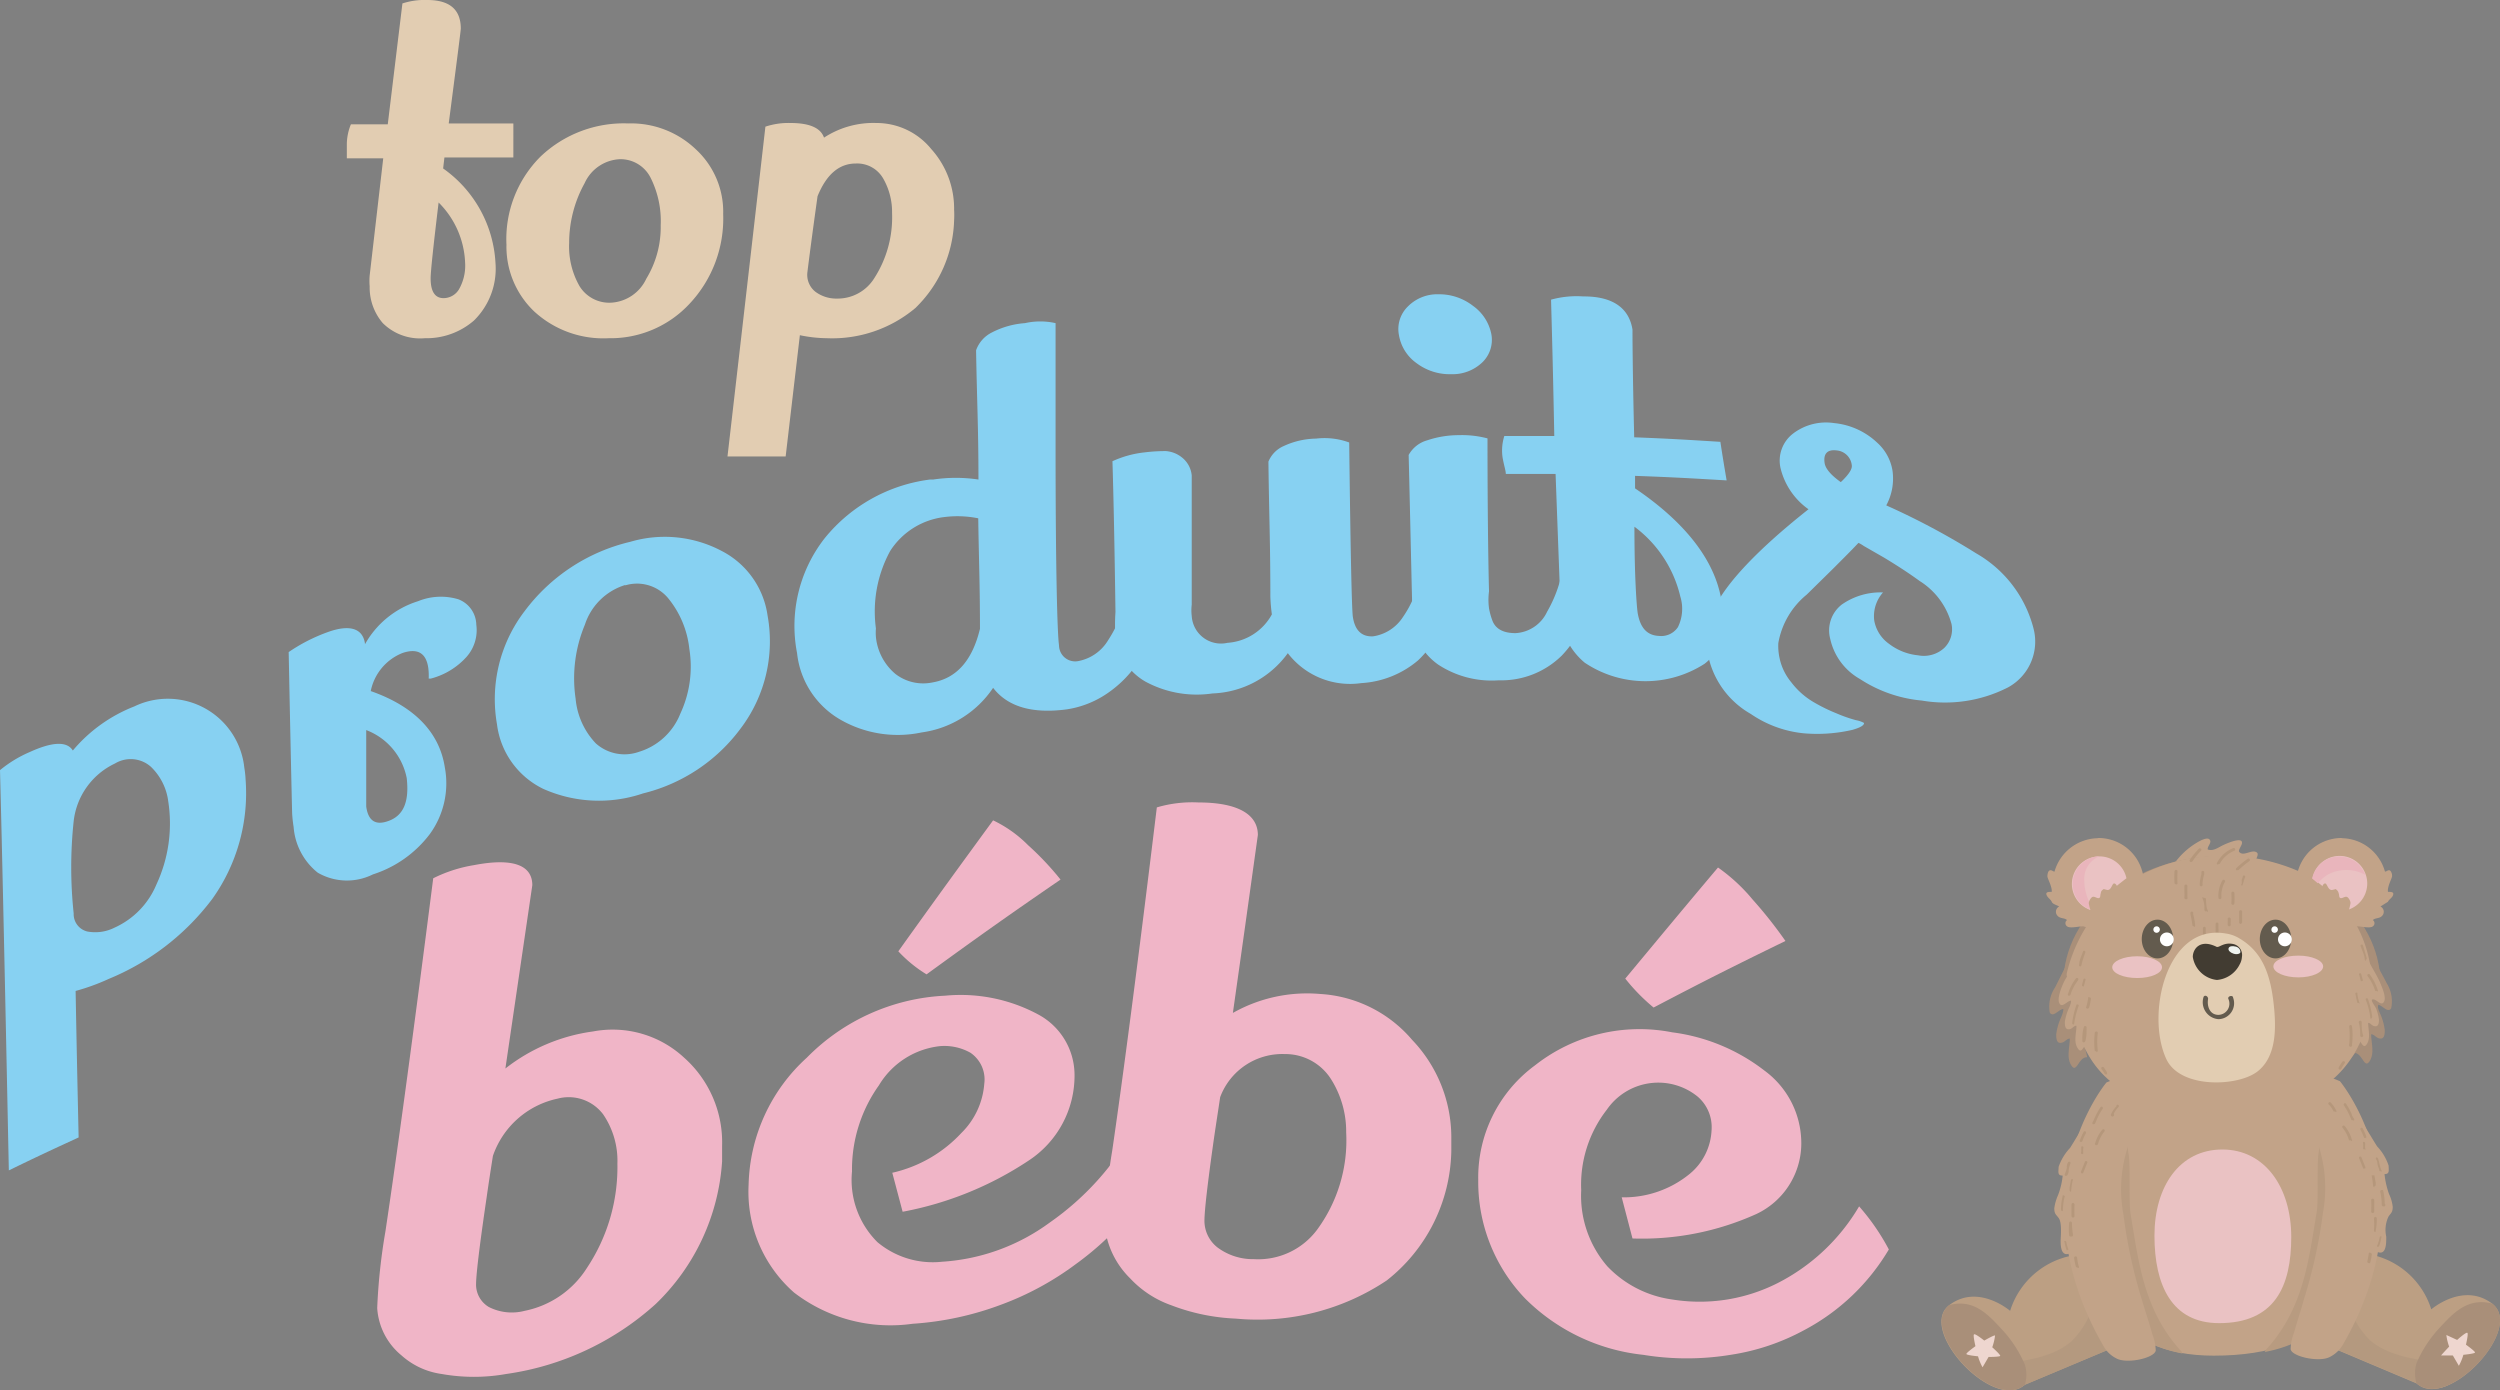 <?xml version="1.0" encoding="UTF-8"?> <svg xmlns="http://www.w3.org/2000/svg" id="Calque_1" data-name="Calque 1" viewBox="0 0 116.05 64.54"><rect x="0" y="0" width="116.05" height="64.54" fill="#808080" stroke="none"/><defs><style>.cls-1{fill:#87d1f2;}.cls-2{fill:#bc9f83;}.cls-3{fill:#b4997f;}.cls-4{fill:#a98f79;}.cls-5{fill:#eed6cf;}.cls-6{fill:#c2a388;}.cls-7{fill:#eac2c3;}.cls-8{fill:#b89b80;}.cls-9{fill:#e9b5bc;}.cls-10{fill:#b5977b;}.cls-11{fill:#e2cdb2;}.cls-12{fill:#635b4e;}.cls-13{fill:#423c32;}.cls-14{fill:#eff3ef;}.cls-15{fill:#fff;}.cls-16{fill:#f0b5c7;}</style></defs><path class="cls-1" d="M1.38,34.91c1.07-.49,1.74-.5,2-.07a7.1,7.1,0,0,1,2.86-2.05,3.57,3.57,0,0,1,5.1,2.84,4.41,4.41,0,0,1,.06.55,8.45,8.45,0,0,1-1.54,5.54,11.47,11.47,0,0,1-4.81,3.72A9.93,9.93,0,0,1,3.51,46c.05,2.72.08,4.08.14,6.8-1.3.6-1.95.9-3.24,1.53Q.13,40.6,0,35.75A5.69,5.69,0,0,1,1.38,34.91ZM7.81,37.2A2.69,2.69,0,0,0,7,35.59a1.41,1.41,0,0,0-1.66-.15,3.38,3.38,0,0,0-1.92,2.68,20.2,20.2,0,0,0,0,4.28.83.83,0,0,0,.63.84,2,2,0,0,0,1.27-.18,3.79,3.79,0,0,0,1.94-2A6.7,6.7,0,0,0,7.81,37.2Z"></path><path class="cls-1" d="M19.88,31c-.1-.69-.5-.92-1.19-.69a2.41,2.41,0,0,0-1.48,1.77c2,.7,3.19,1.9,3.44,3.55a4,4,0,0,1-.7,3.09,5.36,5.36,0,0,1-2.64,1.87,2.7,2.7,0,0,1-2.56-.08,3,3,0,0,1-1.12-2.12,6,6,0,0,1-.07-.66c-.07-3-.1-4.48-.16-7.46a8,8,0,0,1,1.82-.93c1-.36,1.61-.18,1.72.52v.05a4.28,4.28,0,0,1,2.46-2,2.81,2.81,0,0,1,1.88-.09A1.29,1.29,0,0,1,22.11,29a1.87,1.87,0,0,1-.46,1.5,3.38,3.38,0,0,1-1.65,1l-.1,0A2.83,2.83,0,0,0,19.88,31ZM17,33.89c0,2.35,0,3.54,0,3.55.09.66.43.88,1,.68.75-.25,1-.93.88-2A3,3,0,0,0,17,33.89Z"></path><path class="cls-1" d="M29.26,25.15a5.65,5.65,0,0,1,4.23.42,4,4,0,0,1,2.14,3,6.7,6.7,0,0,1-1.26,5.26,8,8,0,0,1-4.52,3,6.35,6.35,0,0,1-4.63-.21,3.86,3.86,0,0,1-2.15-3,6.73,6.73,0,0,1,1.29-5.26A8.58,8.58,0,0,1,29.26,25.15Zm-.22,2A2.85,2.85,0,0,0,27.15,29a6.45,6.45,0,0,0-.43,3.43,3.45,3.45,0,0,0,.94,2.08,2,2,0,0,0,2,.39,3,3,0,0,0,1.92-1.77,5.16,5.16,0,0,0,.42-3,4.45,4.45,0,0,0-1-2.38A1.88,1.88,0,0,0,29,27.18Z"></path><path class="cls-1" d="M46.05,15.43A3.94,3.94,0,0,1,47.58,15,3.23,3.23,0,0,1,49,15q0,1.85,0,5.82c0,5.54.08,8.59.16,9.14a.75.75,0,0,0,.93.72,2.06,2.06,0,0,0,1.33-.93,6.51,6.51,0,0,0,1-2.65,3.84,3.84,0,0,1,1.27,1.27,5.3,5.3,0,0,1-2.48,3.94,4.52,4.52,0,0,1-1.7.62c-1.59.21-2.73-.12-3.41-1A4.77,4.77,0,0,1,42.78,34,5.35,5.35,0,0,1,39,33.4a4.06,4.06,0,0,1-2-3.08A6.61,6.61,0,0,1,38.27,25a7.51,7.51,0,0,1,4.9-2.74l.15,0a7.07,7.07,0,0,1,2.1,0c0-2.41-.07-3.61-.11-6A1.47,1.47,0,0,1,46.05,15.43ZM43.85,24a3.47,3.47,0,0,0-2.53,1.58,5.87,5.87,0,0,0-.66,3.59,2.5,2.5,0,0,0,0,.4,2.57,2.57,0,0,0,.9,1.71,2.11,2.11,0,0,0,1.72.4c1.11-.19,1.85-1,2.21-2.49,0-2.05-.05-3.08-.08-5.13A4.87,4.87,0,0,0,43.85,24Z"></path><path class="cls-1" d="M62.63,20.54c.06,5.07.12,7.78.17,8.1.1.63.41.92.93.9a2,2,0,0,0,1.39-.89A5,5,0,0,0,66,26.13a5.6,5.6,0,0,1,1.29,1.28,4.67,4.67,0,0,1-1.47,3.25,4.47,4.47,0,0,1-2.63,1.05,3.64,3.64,0,0,1-3.41-1.39,4.51,4.51,0,0,1-3.5,1.87,5,5,0,0,1-3.11-.55,2.82,2.82,0,0,1-1.39-2.07,8.36,8.36,0,0,1,0-1.16q-.06-4.41-.14-7A4.78,4.78,0,0,1,53.13,21a7.67,7.67,0,0,1,1-.06,1.36,1.36,0,0,1,.73.29,1.21,1.21,0,0,1,.46.84c0,2.41,0,3.61,0,6a2.18,2.18,0,0,0,0,.52,1.36,1.36,0,0,0,1.66,1.25,2.54,2.54,0,0,0,2.06-1.32,7.83,7.83,0,0,1-.07-.82c0-2.51-.06-3.76-.09-6.27a1.34,1.34,0,0,1,.7-.72,3.69,3.69,0,0,1,1.51-.35A3.33,3.33,0,0,1,62.63,20.54Z"></path><path class="cls-1" d="M66.25,20.44a4.6,4.6,0,0,1,1.46-.24,4.66,4.66,0,0,1,1.34.15c0,4.69.07,7.06.07,7.1a3,3,0,0,0,0,.79,3.33,3.33,0,0,0,.15.55c.14.39.49.6,1.08.6a1.72,1.72,0,0,0,1.47-1,6.07,6.07,0,0,0,.76-2.24,3.15,3.15,0,0,1,.69.57,3.07,3.07,0,0,1,.59.71,5,5,0,0,1-1.36,3,4,4,0,0,1-2.93,1.15,4.52,4.52,0,0,1-2.81-.73,2.9,2.9,0,0,1-1.2-1.95c0-.18,0-.35,0-.54-.07-2.9-.1-4.35-.17-7.24A1.42,1.42,0,0,1,66.25,20.44Zm-.9-6.21a1.92,1.92,0,0,1,1.42-.57,2.56,2.56,0,0,1,1.61.54,2.11,2.11,0,0,1,.85,1.32,1.45,1.45,0,0,1-.43,1.31,2,2,0,0,1-1.44.54,2.55,2.55,0,0,1-1.6-.51,2,2,0,0,1-.82-1.3A1.46,1.46,0,0,1,65.35,14.23Z"></path><path class="cls-1" d="M75.78,15.3c0,.1,0,1.76.08,5,1.59.06,2.39.11,4,.21.11.72.17,1.08.29,1.79-1.7-.1-2.55-.15-4.25-.21v.58c2.36,1.6,3.68,3.34,4,5.14.23,1.42,0,2.41-.77,3a5.06,5.06,0,0,1-5.57-.05,3.21,3.21,0,0,1-1.12-2,3.28,3.28,0,0,1,0-.56L72.21,22,72.09,22,69.9,22c0-.15-.09-.41-.15-.76a2.25,2.25,0,0,1,.08-1c.93,0,1.4,0,2.32,0-.05-2.54-.08-3.8-.15-6.33a4.45,4.45,0,0,1,1.49-.15C74.85,13.75,75.62,14.29,75.78,15.3ZM78,27.69a5.65,5.65,0,0,0-2.13-3.24c0,2.3.1,3.64.15,4,.12.7.44,1.05,1,1.07a.93.93,0,0,0,.87-.41A1.93,1.93,0,0,0,78,27.69Z"></path><path class="cls-1" d="M91.74,25.69a5.63,5.63,0,0,1,2.66,3.5,2.42,2.42,0,0,1-1.19,2.72,6.42,6.42,0,0,1-4,.61,6.29,6.29,0,0,1-2.87-1,2.84,2.84,0,0,1-1.38-1.86,1.52,1.52,0,0,1,.54-1.6,3.14,3.14,0,0,1,1.91-.56A1.66,1.66,0,0,0,87,28.79a1.68,1.68,0,0,0,.68,1.09,2.65,2.65,0,0,0,1.36.54,1.4,1.4,0,0,0,1.22-.35,1.21,1.21,0,0,0,.33-1.1,3.39,3.39,0,0,0-1.48-2c-.52-.38-1.08-.74-1.66-1.09l-.94-.54a1.49,1.49,0,0,0-.24-.14c-.27.29-.67.69-1.19,1.21L83.87,27.6a3.73,3.73,0,0,0-1.32,2.25,2.64,2.64,0,0,0,.06.71,2.58,2.58,0,0,0,.54,1.11,3.56,3.56,0,0,0,1,.9,7.86,7.86,0,0,0,1.09.54,6.76,6.76,0,0,0,.91.32,1.25,1.25,0,0,1,.38.13c0,.11-.16.21-.54.32a7.27,7.27,0,0,1-2.26.16,5.26,5.26,0,0,1-2.46-.9,4.08,4.08,0,0,1-2-2.82,3.48,3.48,0,0,1,.29-2.05c.54-1.17,2-2.74,4.39-4.63a3.28,3.28,0,0,1-1.3-1.92,1.58,1.58,0,0,1,.58-1.59,2.52,2.52,0,0,1,1.91-.49,3.38,3.38,0,0,1,2,.91,2.22,2.22,0,0,1,.71,1.3,2.62,2.62,0,0,1-.29,1.61A33.94,33.94,0,0,1,91.74,25.69Zm-6.29-3.31q.55-.52.51-.78a.77.77,0,0,0-.69-.69c-.44-.06-.64.15-.57.59C84.74,21.76,85,22.06,85.45,22.38Z"></path><path class="cls-2" d="M96.77,58.22a3.75,3.75,0,0,0-3.46,2.63s-1.48-1.28-2.82-.27c-1.53,1.15,2.08,5,3.5,3.7l5-2.1Z"></path><path class="cls-3" d="M92.45,63.38h0c1.23-.19,2.7-.26,3.7-1.11a3.94,3.94,0,0,0,1-1.64,8.29,8.29,0,0,0,.31-1.08L99,62.18l-5,2.1a1.36,1.36,0,0,1-1.54,0Z"></path><path class="cls-4" d="M90.49,60.58h0c1.08-.28,1.73.36,2.39,1.08A5.64,5.64,0,0,1,94,63.36a1.66,1.66,0,0,1,0,.91h0C92.57,65.56,89,61.73,90.49,60.58Z"></path><path class="cls-5" d="M91.64,61.94c-.07,0,.06.55.06.55s-.42.3-.42.36.54.11.54.11a2.39,2.39,0,0,0,.21.51s.28-.48.28-.48.52,0,.54-.05-.37-.4-.37-.4a2.52,2.52,0,0,0,.13-.54c0-.06-.5.23-.5.23S91.7,61.9,91.64,61.94Z"></path><path class="cls-2" d="M109.4,58.16a3.74,3.74,0,0,1,3.46,2.62s1.48-1.28,2.82-.27c1.53,1.15-2.08,5-3.5,3.71l-5-2.11Z"></path><path class="cls-3" d="M113.72,63.32h0c-1.23-.18-2.7-.26-3.7-1.1a4,4,0,0,1-1-1.65,7.86,7.86,0,0,1-.31-1.08l-1.49,2.62,5,2.11a1.38,1.38,0,0,0,1.54,0Z"></path><path class="cls-4" d="M115.68,60.51h0c-1.08-.27-1.73.36-2.39,1.08a5.64,5.64,0,0,0-1.12,1.7,1.69,1.69,0,0,0,0,.92h0C113.6,65.5,117.21,61.66,115.68,60.51Z"></path><path class="cls-5" d="M114.53,61.87c.07,0-.06.55-.06.55s.42.3.42.36-.54.11-.54.11a2.39,2.39,0,0,1-.21.51s-.28-.48-.28-.48-.52,0-.54,0,.37-.41.37-.41a2.38,2.38,0,0,1-.13-.54s.5.23.5.23S114.47,61.83,114.53,61.87Z"></path><path class="cls-6" d="M109.76,56c0,4-1.57,6.93-7,6.93-4.58,0-6.15-3.09-6.15-7.09s2.44-6.92,6.56-6.92S109.76,52,109.76,56Z"></path><path class="cls-7" d="M106.36,57.42c0,2.29-.76,4-3.35,4-2.2,0-3-1.77-3-4.06s1.17-4,3.15-4S106.36,55.12,106.36,57.42Z"></path><path class="cls-8" d="M101.26,62.73c-1.78-1.92-2-4.28-2.36-6.39-.09-.54,0-2.22-.09-2.76a3.07,3.07,0,0,1,0-1.13c0-.33,0-.11-.53-.14a7.11,7.11,0,0,0-.91.07,8.09,8.09,0,0,0-.72,3.45c0,3.53,1.23,6.35,4.66,7Z"></path><path class="cls-6" d="M100,51.32c.15-1.12-.25-1.91-2.22-1.07,0,0-4.28,5.09-.12,12.26a1.36,1.36,0,0,0,.57.54c.47.28,1.78,0,1.84-.36a2.25,2.25,0,0,0-.16-.76c-.14-.52-.31-1-.47-1.55a23.32,23.32,0,0,1-.87-4,6.38,6.38,0,0,1,.65-4.19"></path><path class="cls-6" d="M96.71,52.29c-.21.31-.4.66-.62,1a2.41,2.41,0,0,0-.53.88c0,.21-.07.41.19.4a3.45,3.45,0,0,1-.22.92,2.16,2.16,0,0,0-.17.6c0,.27.09.29.21.46s.11.58.09.93,0,.92.48.68"></path><path class="cls-8" d="M105.18,62.66c1.78-1.92,2-4.27,2.36-6.39.09-.53,0-2.22.09-2.76a3.51,3.51,0,0,0,0-1.12c0-.34.05-.12.53-.14a4.55,4.55,0,0,1,.9.07,7.9,7.9,0,0,1,.73,3.44c0,3.54-1.23,6.35-4.66,7Z"></path><path class="cls-6" d="M106.4,51.26c-.16-1.13.25-1.92,2.22-1.07,0,0,4.28,5.09.12,12.26a1.47,1.47,0,0,1-.57.53c-.48.28-1.78,0-1.84-.35a2.3,2.3,0,0,1,.16-.77c.14-.52.31-1,.46-1.55a23.45,23.45,0,0,0,.88-4,6.46,6.46,0,0,0-.65-4.2"></path><path class="cls-6" d="M109.73,52.22c.21.32.4.66.62,1a2.37,2.37,0,0,1,.53.89c0,.2.06.4-.19.39a3.88,3.88,0,0,0,.21.93,1.81,1.81,0,0,1,.17.59c0,.27-.09.29-.2.46a1.46,1.46,0,0,0-.1.93c0,.34,0,.92-.47.68"></path><path class="cls-6" d="M100.7,40.46A3.45,3.45,0,0,1,102.19,39c.15-.06.33-.13.4,0s-.12.28-.11.43c.25.1.49-.09.72-.2s.93-.4.87-.08c0,.08-.18.32-.13.39.18.23.53-.08.76,0s0,.29,0,.5.25.3.47.36"></path><path class="cls-4" d="M110.39,44.89c.13.24.27.49.39.73A1.6,1.6,0,0,1,111,46.8c-.16.26-.42-.16-.63-.16,0,.19.1.37.17.54a2.65,2.65,0,0,1,.16.63c0,.15,0,.41-.2.4s-.26-.19-.43-.2c0,.41.17.89-.08,1.26s-.33-.43-.73-.39"></path><path class="cls-4" d="M95.9,44.83l-.5,1A1.6,1.6,0,0,0,95.15,47c.16.26.42-.16.63-.16,0,.19-.1.37-.17.54a2.65,2.65,0,0,0-.16.63c0,.15,0,.41.2.4s.26-.19.43-.2c0,.41-.17.89.08,1.26s.33-.43.73-.39"></path><ellipse class="cls-4" cx="103.14" cy="45.67" rx="7.36" ry="5.93"></ellipse><path class="cls-6" d="M110.1,45.67c0,3.09-1.75,6-6.92,6-5.6,0-7-2.9-7-6,0-.33-.29-.17-.24-.49a7.16,7.16,0,0,1,3.13-4.4,8.17,8.17,0,0,1,4-1.06,8.78,8.78,0,0,1,3.79.79A5.85,5.85,0,0,1,110.1,45.67Z"></path><path class="cls-6" d="M97.37,38.91a2.13,2.13,0,0,0-2,1.55c-.07,0-.12-.08-.21-.06s-.12.18-.12.28.23.49.2.72c-.14,0-.29,0-.24.14s.2.21.24.32.23.15.35.22v0a.27.27,0,0,0-.08.43c.12.14.33.09.44.2a.18.18,0,0,0,0,.29c.15.11.51,0,.76,0a2,2,0,0,0,.7.12,2.11,2.11,0,0,0,0-4.22Z"></path><path class="cls-7" d="M97.05,42.23a14.45,14.45,0,0,1,1.66-1.46h0a1.28,1.28,0,1,0-1.68,1.47Z"></path><path class="cls-9" d="M96.76,40.65a1.11,1.11,0,0,1,.7-.9,1.28,1.28,0,0,0-.41,2.48l.09-.08A2.4,2.4,0,0,1,96.76,40.65Z"></path><path class="cls-6" d="M98.29,41.21c0-.06-.07-.21-.16-.2s-.13.34-.32.3-.13-.06-.21,0-.07.12-.09.18,0,.18-.08.2-.19-.08-.28-.06-.19.21-.19.3a2,2,0,0,0,.11.4"></path><path class="cls-6" d="M108.71,38.91a2.11,2.11,0,0,1,2,1.55c.08,0,.13-.08.21-.06s.13.18.12.28-.23.49-.19.72c.14,0,.28,0,.24.14s-.2.21-.24.32l-.35.22,0,0a.27.27,0,0,1,.08.43c-.12.14-.33.09-.43.2a.18.18,0,0,1,0,.29c-.15.11-.51,0-.75,0a2.06,2.06,0,0,1-.7.12,2.11,2.11,0,1,1,0-4.22Z"></path><path class="cls-7" d="M109,42.23a14.35,14.35,0,0,0-1.65-1.46h0A1.28,1.28,0,1,1,109,42.23Z"></path><path class="cls-9" d="M107.59,41a2.11,2.11,0,0,1,.45-.39,1.81,1.81,0,0,1,1.75,0h0a1.28,1.28,0,0,0-2.46.17h0Z"></path><path class="cls-6" d="M107.79,41.21c0-.06.06-.21.15-.2s.13.34.33.3.13-.06.2,0,.08.12.1.18,0,.18.08.2.19-.08.28-.06.19.21.18.3a2.92,2.92,0,0,1-.1.4"></path><path class="cls-6" d="M109.93,44.58c.1.2.44.76.54,1s.32.72.19.93-.33-.12-.5-.12.08.29.14.43a2.17,2.17,0,0,1,.13.5c0,.12,0,.33-.17.32s-.2-.15-.33-.16c0,.33.13.71-.07,1s-.26-.33-.58-.3"></path><path class="cls-6" d="M96.47,44.48c-.11.21-.56.89-.66,1.1s-.34.77-.21,1,.36-.13.54-.13c0,.16-.09.31-.15.46a2.44,2.44,0,0,0-.14.53c0,.13,0,.35.18.34s.21-.16.36-.17c0,.35-.15.75.07,1.07s.28-.36.61-.33"></path><path class="cls-10" d="M101.66,40h0a.08.08,0,0,1,0-.1,3.54,3.54,0,0,1,.41-.5.07.07,0,0,1,.1,0,.06.06,0,0,1,0,.09,2.87,2.87,0,0,0-.39.49A.09.09,0,0,1,101.66,40Z"></path><path class="cls-10" d="M102.92,40.13h0a.07.07,0,0,1,0-.09,1.46,1.46,0,0,1,.72-.66.07.07,0,1,1,.06.12,1.34,1.34,0,0,0-.66.6S102.94,40.13,102.92,40.13Z"></path><path class="cls-10" d="M103.81,40.4l0,0a.07.07,0,0,1,0-.1,4.24,4.24,0,0,1,.52-.43.06.06,0,0,1,.09,0,.07.07,0,0,1,0,.1,4.93,4.93,0,0,0-.51.42Z"></path><path class="cls-10" d="M103.05,41.74a.07.07,0,0,1-.07-.06,1.42,1.42,0,0,1,.19-.82.07.07,0,0,1,.12.06,1.29,1.29,0,0,0-.17.75.07.07,0,0,1-.06.07Z"></path><path class="cls-10" d="M102.17,41.14a.07.07,0,0,1-.06-.07,1.93,1.93,0,0,1,.08-.49l0-.11a.07.07,0,0,1,.13,0l0,.11a1.85,1.85,0,0,0-.08.46A.07.07,0,0,1,102.17,41.14Z"></path><path class="cls-10" d="M102.4,42.31a.09.09,0,0,1-.07-.06c0-.16,0-.32-.07-.5s0-.07.06-.07.07,0,.08.06,0,.33.07.49,0,.07-.06.07Z"></path><path class="cls-10" d="M102.92,43.41a.07.07,0,0,1-.07-.07c0-.08,0-.15,0-.22a1.69,1.69,0,0,1,0-.23.07.07,0,0,1,.06-.07.07.07,0,0,1,.07.07c0,.07,0,.14,0,.22a1.69,1.69,0,0,1,0,.23A.07.07,0,0,1,102.92,43.41Z"></path><path class="cls-10" d="M103.25,43.92a.07.07,0,0,1-.06-.07,1.37,1.37,0,0,1,0-.28.07.07,0,0,1,.13,0,1.06,1.06,0,0,0,0,.25A.07.07,0,0,1,103.25,43.92Z"></path><path class="cls-10" d="M102.6,44.71a.07.07,0,0,1-.07-.07,1.93,1.93,0,0,1,0-.41.06.06,0,0,1,.07-.06s.07,0,.06.08a2.48,2.48,0,0,0,0,.39A.07.07,0,0,1,102.6,44.71Z"></path><path class="cls-10" d="M102.33,43.83a.07.07,0,0,1-.07-.07c0-.1,0-.22,0-.33s0-.22,0-.34a.07.07,0,0,1,.07-.07.07.07,0,0,1,.06.07c0,.11,0,.22,0,.33s0,.23,0,.34A.07.07,0,0,1,102.33,43.83Z"></path><path class="cls-10" d="M101.84,43a.07.07,0,0,1-.07-.06,4.21,4.21,0,0,0-.09-.49l0-.09a.07.07,0,0,1,.13,0l0,.09a2.92,2.92,0,0,1,.09.5.07.07,0,0,1-.05.08Z"></path><path class="cls-10" d="M101.46,41.74h0a.06.06,0,0,1-.06-.07,2.45,2.45,0,0,0,0-.27c0-.09,0-.18,0-.27a.07.07,0,1,1,.14,0,2.11,2.11,0,0,0,0,.26l0,.27A.06.06,0,0,1,101.46,41.74Z"></path><path class="cls-10" d="M103.63,42h0a.07.07,0,0,1-.05-.08,3.57,3.57,0,0,0,0-.46.07.07,0,0,1,.14,0,3.91,3.91,0,0,1,0,.48A.07.07,0,0,1,103.63,42Z"></path><path class="cls-10" d="M103.48,43a.07.07,0,0,1-.07-.07s0-.1,0-.14a.62.62,0,0,0,0-.13.07.07,0,0,1,.14,0c0,.05,0,.1,0,.14a.69.69,0,0,0,0,.13A.07.07,0,0,1,103.48,43Z"></path><path class="cls-10" d="M103.34,44.78h0a.05.05,0,0,1,0-.07,1.73,1.73,0,0,1,.11-.4.07.07,0,1,1,.13.05,1.52,1.52,0,0,0-.11.37A.09.09,0,0,1,103.34,44.78Z"></path><path class="cls-10" d="M104.06,41.11h0a.06.06,0,0,1,0-.09.84.84,0,0,0,0-.17l.06-.19a.06.06,0,0,1,.09,0,.07.07,0,0,1,0,.08,1,1,0,0,0-.06.18,1.27,1.27,0,0,1-.06.18A.05.05,0,0,1,104.06,41.11Z"></path><path class="cls-10" d="M104,42.89h0a.08.08,0,0,1-.06-.08c0-.08,0-.17,0-.25a2.4,2.4,0,0,0,0-.24.07.07,0,0,1,.14,0c0,.08,0,.16,0,.25s0,.16,0,.24A.09.09,0,0,1,104,42.89Z"></path><path class="cls-10" d="M103.72,44.17h0a.07.07,0,0,1,0-.08,2.22,2.22,0,0,1,.09-.37s0-.06,0-.09a.07.07,0,0,1,.08,0,.07.07,0,0,1,.05.08l0,.09a2.25,2.25,0,0,0-.09.35A.07.07,0,0,1,103.72,44.17Z"></path><path class="cls-10" d="M101,41.05a.07.07,0,0,1-.06-.07,4.73,4.73,0,0,1,0-.54v0a.08.08,0,0,1,.08-.06s.06,0,.06.07v.06a4.38,4.38,0,0,0,0,.52A.07.07,0,0,1,101,41.05Z"></path><path class="cls-10" d="M96,46.21h0a.07.07,0,0,1,0-.08,2.23,2.23,0,0,1,.37-.72.07.07,0,0,1,.09,0,.08.08,0,0,1,0,.1,2.14,2.14,0,0,0-.35.67A.08.08,0,0,1,96,46.21Z"></path><path class="cls-10" d="M96.25,47.56h0a.07.07,0,0,1-.06-.07,3.91,3.91,0,0,1,.2-.85.07.07,0,0,1,.09,0,.06.06,0,0,1,0,.08,4.27,4.27,0,0,0-.2.82A.06.06,0,0,1,96.25,47.56Z"></path><path class="cls-10" d="M96.72,48.39h0a.07.07,0,0,1-.06-.07c0-.2,0-.41.07-.63a.06.06,0,0,1,.07-.06.06.06,0,0,1,.06.07c0,.23,0,.43-.06.63A.09.09,0,0,1,96.72,48.39Z"></path><path class="cls-10" d="M96.85,46.8h0a.07.07,0,0,1,0-.08,2.45,2.45,0,0,0,.08-.37v-.05a.05.05,0,0,1,.07,0,.06.06,0,0,1,.06.07v0a2.45,2.45,0,0,1-.08.39A.08.08,0,0,1,96.85,46.8Z"></path><path class="cls-10" d="M96.7,45.79h0a.06.06,0,0,1-.05-.08l.07-.27a.07.07,0,0,1,.08,0,.07.07,0,0,1,0,.08l-.07.27S96.73,45.79,96.7,45.79Z"></path><path class="cls-10" d="M96.52,44.84h0a.07.07,0,0,1,0-.08c0-.21.12-.41.18-.61a.07.07,0,0,1,.09,0,.08.08,0,0,1,0,.09q-.11.3-.18.6A.06.06,0,0,1,96.52,44.84Z"></path><path class="cls-10" d="M97.3,48.79a.06.06,0,0,1-.06,0,3.47,3.47,0,0,1,0-.85.08.08,0,0,1,.08-.06.07.07,0,0,1,.06.07,3.21,3.21,0,0,0,0,.82.07.07,0,0,1-.06.07Z"></path><path class="cls-10" d="M97.77,49.87a.07.07,0,0,1-.06,0,1.5,1.5,0,0,0-.15-.23.08.08,0,0,1,0-.1.07.07,0,0,1,.09,0,1.32,1.32,0,0,1,.16.25s0,.08,0,.09Z"></path><path class="cls-10" d="M110.33,46a.08.08,0,0,1-.07,0,2.3,2.3,0,0,0-.35-.68.07.07,0,0,1,0-.09.06.06,0,0,1,.09,0,2.33,2.33,0,0,1,.37.72.06.06,0,0,1,0,.08Z"></path><path class="cls-10" d="M110.1,47.31a.07.07,0,0,1-.07-.06,3.2,3.2,0,0,0-.2-.81.07.07,0,0,1,0-.09.07.07,0,0,1,.08,0,3.92,3.92,0,0,1,.21.85.07.07,0,0,1-.06.07Z"></path><path class="cls-10" d="M109.63,48.14a.07.07,0,0,1-.07-.06c0-.2,0-.4-.07-.63a.08.08,0,0,1,.07-.07.07.07,0,0,1,.07.06c0,.22,0,.43.07.63a.07.07,0,0,1-.06.07Z"></path><path class="cls-10" d="M109.49,46.55a.07.07,0,0,1-.06,0,2.57,2.57,0,0,1-.08-.38v0a.06.06,0,0,1,0-.08.07.07,0,0,1,.08,0v.05a2.21,2.21,0,0,0,.08.37.08.08,0,0,1,0,.09Z"></path><path class="cls-10" d="M109.65,45.54a.06.06,0,0,1-.06,0l-.07-.27a.06.06,0,0,1,0-.08.07.07,0,0,1,.08,0l.07.26a.08.08,0,0,1,0,.09Z"></path><path class="cls-10" d="M109.83,44.6a.06.06,0,0,1-.06-.06c0-.2-.12-.4-.18-.6a.06.06,0,0,1,0-.08.08.08,0,0,1,.09,0c.06.2.13.41.18.61a.06.06,0,0,1-.05.08Z"></path><path class="cls-10" d="M109.05,48.55h0a.07.07,0,0,1,0-.08,3.75,3.75,0,0,0,0-.82.07.07,0,0,1,.06-.07.07.07,0,0,1,.07.06,3.45,3.45,0,0,1,0,.85A.06.06,0,0,1,109.05,48.55Z"></path><path class="cls-10" d="M108.57,49.63h0a.08.08,0,0,1,0-.09,1.45,1.45,0,0,1,.17-.26.06.06,0,1,1,.1.08,1.94,1.94,0,0,0-.15.24A.07.07,0,0,1,108.57,49.63Z"></path><path class="cls-11" d="M103.3,43.33c-2.77-.46-3.7,3.82-2.73,5.85.66,1.37,3.32,1.26,4.22.56s.87-2.05.76-3.08c-.16-1.53-.58-2.49-1.58-3.09A1.69,1.69,0,0,0,103.3,43.33Z"></path><path class="cls-12" d="M102.28,46.31a.79.79,0,0,0,.7,1,.74.74,0,0,0,.68-1c0-.13-.27-.08-.22.06a.52.52,0,0,1-.46.74c-.41,0-.54-.41-.48-.74,0-.15-.19-.21-.22-.06Z"></path><path class="cls-7" d="M107.84,44.86c0,.28-.51.51-1.15.51s-1.16-.23-1.16-.51.52-.5,1.16-.5S107.84,44.59,107.84,44.86Z"></path><path class="cls-7" d="M100.36,44.9c0,.28-.51.5-1.15.5s-1.16-.22-1.16-.5.52-.51,1.16-.51S100.36,44.62,100.36,44.9Z"></path><path class="cls-13" d="M104.07,44.42a.79.79,0,0,1-.1.34,1.3,1.3,0,0,1-1.06.73,1.27,1.27,0,0,1-1.12-1.07c0-.36.33-.85,1.1-.47.12.06.32-.22.77-.13A.52.52,0,0,1,104.07,44.42Z"></path><path class="cls-14" d="M104,44.19c0,.09-.17.13-.32.08s-.26-.15-.23-.25.17-.12.33-.08S104,44.1,104,44.19Z"></path><ellipse class="cls-12" cx="100.15" cy="43.59" rx="0.73" ry="0.9"></ellipse><path class="cls-15" d="M100.9,43.55a.32.32,0,1,1-.63,0,.32.32,0,0,1,.63,0Z"></path><path class="cls-15" d="M100.26,43.15a.15.15,0,0,1-.3,0,.15.15,0,1,1,.3,0Z"></path><ellipse class="cls-12" cx="105.63" cy="43.59" rx="0.73" ry="0.9"></ellipse><path class="cls-15" d="M106.38,43.55a.32.32,0,1,1-.63,0,.32.32,0,0,1,.63,0Z"></path><path class="cls-15" d="M105.74,43.15a.15.15,0,0,1-.15.15.14.14,0,0,1-.15-.15.15.15,0,0,1,.15-.15A.15.15,0,0,1,105.74,43.15Z"></path><path class="cls-10" d="M109.22,52s0,0-.06,0l-.09-.21a3,3,0,0,0-.26-.47.07.07,0,0,1,0-.09.06.06,0,0,1,.09,0,3,3,0,0,1,.27.5c0,.06.06.13.1.2a.08.08,0,0,1,0,.09Z"></path><path class="cls-10" d="M109.76,53.34a.06.06,0,0,1-.06,0,.79.79,0,0,1,0-.13l0-.11a.08.08,0,0,1,0-.09.07.07,0,0,1,.09.05l0,.12a.53.53,0,0,0,0,.12.07.07,0,0,1,0,.08Z"></path><path class="cls-10" d="M110.51,54.36a.07.07,0,0,1-.06,0c0-.1-.06-.19-.08-.28s0-.17-.07-.26a.08.08,0,0,1,0-.09.08.08,0,0,1,.09.05,2.68,2.68,0,0,1,.07.27,2,2,0,0,0,.08.26.07.07,0,0,1,0,.09Z"></path><path class="cls-10" d="M110.23,55.11a.07.07,0,0,1-.07-.06,4.13,4.13,0,0,0-.07-.49l.13,0h0l.06.34a.08.08,0,0,1,0,0V55a.07.07,0,0,1-.07.07Z"></path><path class="cls-10" d="M110.63,56a.08.08,0,0,1-.07-.07,2.85,2.85,0,0,0-.07-.61.07.07,0,0,1,.05-.08s.08,0,.08,0a2.86,2.86,0,0,1,.08.64A.07.07,0,0,1,110.63,56Z"></path><path class="cls-10" d="M110.26,57.19h0s-.06,0-.06-.08a3.51,3.51,0,0,0,0-.55.07.07,0,0,1,.06-.07.07.07,0,0,1,.07.07,2.81,2.81,0,0,1-.05.57A.06.06,0,0,1,110.26,57.19Z"></path><path class="cls-10" d="M110.36,57.88h0a.07.07,0,0,1,0-.09,1.62,1.62,0,0,0,.1-.34s0-.07.08-.06a.06.06,0,0,1,0,.07,1.64,1.64,0,0,1-.1.38A.08.08,0,0,1,110.36,57.88Z"></path><path class="cls-10" d="M109.94,58.63h0a.07.07,0,0,1-.05-.08,3.45,3.45,0,0,0,.07-.39.07.07,0,0,1,.08,0,.07.07,0,0,1,.06.07,3.13,3.13,0,0,1-.08.4A.08.08,0,0,1,109.94,58.63Z"></path><path class="cls-10" d="M109.76,54.24a.06.06,0,0,1-.06,0l-.18-.45a.07.07,0,0,1,0-.09.09.09,0,0,1,.09,0l.18.45a.08.08,0,0,1,0,.09Z"></path><path class="cls-10" d="M109.11,52.93a.08.08,0,0,1-.07,0,1.61,1.61,0,0,0-.3-.58.06.06,0,1,1,.1-.08,1.64,1.64,0,0,1,.33.62.06.06,0,0,1,0,.08Z"></path><path class="cls-10" d="M108.39,51.59a.07.07,0,0,1-.07,0,1,1,0,0,0-.22-.32l0,0a.06.06,0,0,1,0-.09.06.06,0,0,1,.09,0l0,0a1.29,1.29,0,0,1,.25.36.07.07,0,0,1,0,.09Z"></path><path class="cls-10" d="M109.81,52.82a.08.08,0,0,1-.07,0,2.32,2.32,0,0,0-.16-.36.08.08,0,0,1,0-.09.06.06,0,0,1,.09,0,2.19,2.19,0,0,1,.17.38s0,.08,0,.09Z"></path><path class="cls-10" d="M110.14,56.31a.07.07,0,0,1-.07-.07,4.58,4.58,0,0,0,0-.53.07.07,0,0,1,.06-.07s.07,0,.08.06,0,.36,0,.54A.07.07,0,0,1,110.14,56.31Z"></path><path class="cls-10" d="M97.14,52.18h0a.08.08,0,0,1,0-.09,2,2,0,0,0,.1-.21,3.36,3.36,0,0,1,.27-.49.06.06,0,0,1,.09,0,.07.07,0,0,1,0,.09,3,3,0,0,0-.26.47l-.09.21A.1.1,0,0,1,97.14,52.18Z"></path><path class="cls-10" d="M96.61,53.55h0a.07.07,0,0,1,0-.08.7.7,0,0,0,0-.12,1,1,0,0,0,0-.12.07.07,0,0,1,.09,0,.08.08,0,0,1,0,.09l0,.11a.79.79,0,0,1,0,.13A.06.06,0,0,1,96.61,53.55Z"></path><path class="cls-10" d="M95.86,54.57h0a.07.07,0,0,1,0-.09,2,2,0,0,0,.08-.26c0-.09,0-.18.07-.28a.08.08,0,0,1,.09,0,.08.08,0,0,1,0,.09,2,2,0,0,0-.07.26c0,.09,0,.18-.08.28A.07.07,0,0,1,95.86,54.57Z"></path><path class="cls-10" d="M96.14,55.32h0a.07.07,0,0,1-.07-.07v-.12a.08.08,0,0,1,0,0l.06-.34a.08.08,0,0,1,.08-.06.06.06,0,0,1,0,.08h0a4.13,4.13,0,0,0-.07.49A.07.07,0,0,1,96.14,55.32Z"></path><path class="cls-10" d="M95.74,56.22a.07.07,0,0,1-.07-.07,2.78,2.78,0,0,1,.08-.64s0-.06.08,0a.06.06,0,0,1,0,.08,2.85,2.85,0,0,0-.07.61A.07.07,0,0,1,95.74,56.22Z"></path><path class="cls-10" d="M96.11,57.4a.06.06,0,0,1-.06-.06,2.81,2.81,0,0,1,0-.57.07.07,0,0,1,.07-.07.07.07,0,0,1,.06.07,3.51,3.51,0,0,0,.05.55s0,.08-.06.08Z"></path><path class="cls-10" d="M95.94,58.05a1.78,1.78,0,0,1-.1-.38.05.05,0,0,1,0-.07s.07,0,.08.06a1.62,1.62,0,0,0,.1.34Z"></path><path class="cls-10" d="M96.43,58.84a.08.08,0,0,1-.07-.05,3.13,3.13,0,0,1-.08-.4.07.07,0,0,1,.14,0,2.9,2.9,0,0,0,.07.38.07.07,0,0,1,0,.09Z"></path><path class="cls-10" d="M96.61,54.45h0a.09.09,0,0,1,0-.09l.18-.45a.09.09,0,0,1,.09,0,.07.07,0,0,1,0,.09l-.18.45A.06.06,0,0,1,96.61,54.45Z"></path><path class="cls-10" d="M97.26,53.14h0a.06.06,0,0,1,0-.08,1.64,1.64,0,0,1,.33-.62.06.06,0,0,1,.1.08,1.61,1.61,0,0,0-.3.58A.08.08,0,0,1,97.26,53.14Z"></path><path class="cls-10" d="M98,51.8h0a.07.07,0,0,1,0-.09,1.29,1.29,0,0,1,.25-.36l0-.05a.06.06,0,0,1,.09,0,.06.06,0,0,1,0,.09l0,0a1,1,0,0,0-.22.32A.07.07,0,0,1,98,51.8Z"></path><path class="cls-10" d="M96.56,53h0s-.05-.05,0-.09a2.19,2.19,0,0,1,.17-.38.06.06,0,0,1,.09,0,.08.08,0,0,1,0,.09h0a2.32,2.32,0,0,0-.16.36A.08.08,0,0,1,96.56,53Z"></path><path class="cls-10" d="M96.23,56.52a.07.07,0,0,1-.07-.07c0-.18,0-.37,0-.54a.08.08,0,0,1,.08-.07.09.09,0,0,1,.06.08,4.58,4.58,0,0,0,0,.53A.07.07,0,0,1,96.23,56.52Z"></path><path class="cls-16" d="M27.53,47.88a4.88,4.88,0,0,1,4.23,1.22,5.26,5.26,0,0,1,1.76,4.09c0,.23,0,.47,0,.72a10.09,10.09,0,0,1-3.08,6.62,13.07,13.07,0,0,1-6.94,3.25,8.53,8.53,0,0,1-3,0,3.51,3.51,0,0,1-1.86-.86,3.09,3.09,0,0,1-1.13-2.2,27.47,27.47,0,0,1,.38-3.55c.51-3.39,1.26-8.87,2.22-16.4A6.56,6.56,0,0,1,22,40.16c1.81-.35,2.71,0,2.71.93L23.46,49.6A8.42,8.42,0,0,1,27.53,47.88ZM22.1,59.57a1.21,1.21,0,0,0,.59,1.1,2.35,2.35,0,0,0,1.66.18,4.45,4.45,0,0,0,2.9-2,8.44,8.44,0,0,0,1.41-4.83A3.82,3.82,0,0,0,28,51.73,2,2,0,0,0,25.88,51a4.07,4.07,0,0,0-3,2.66c-.12.77-.18,1.15-.29,1.92C22.27,57.75,22.11,59.08,22.1,59.57Z"></path><path class="cls-16" d="M44.63,52.59a3.58,3.58,0,0,0,1.06-2.28,1.5,1.5,0,0,0-.64-1.44,2.47,2.47,0,0,0-1.4-.31,3.78,3.78,0,0,0-2.85,1.82,6.73,6.73,0,0,0-1.25,4,4.07,4.07,0,0,0,1.18,3.28,4,4,0,0,0,3,.91,9.44,9.44,0,0,0,5-1.82,12.94,12.94,0,0,0,3.89-4.29A7.5,7.5,0,0,1,54,54.08a13.93,13.93,0,0,1-4.06,4.6,13.73,13.73,0,0,1-3.46,1.88,14.33,14.33,0,0,1-4.12.89A7.34,7.34,0,0,1,36.86,60a6.22,6.22,0,0,1-2.11-5,8.22,8.22,0,0,1,2.7-5.9,9.64,9.64,0,0,1,6.42-2.88,7.59,7.59,0,0,1,4.32.87,3.19,3.19,0,0,1,1.69,2.79,4.71,4.71,0,0,1-2.14,4,15.79,15.79,0,0,1-5.84,2.37l-.48-1.81A6.26,6.26,0,0,0,44.63,52.59ZM41.7,44.16c1.76-2.46,2.64-3.67,4.4-6.08a5.78,5.78,0,0,1,1.62,1.15,13.49,13.49,0,0,1,1.51,1.6c-2.49,1.71-3.73,2.59-6.22,4.4A6.19,6.19,0,0,1,41.7,44.16Z"></path><path class="cls-16" d="M61.28,46.14a6.07,6.07,0,0,1,4.27,2.13,6.55,6.55,0,0,1,1.82,4.46c0,.23,0,.47,0,.71a7.82,7.82,0,0,1-3,6,10.78,10.78,0,0,1-7,1.77,9.41,9.41,0,0,1-3-.62,4.77,4.77,0,0,1-1.91-1.25,4,4,0,0,1-1.18-2.45,26.23,26.23,0,0,1,.35-3.48c.48-3.28,1.18-8.6,2.07-15.93a5.78,5.78,0,0,1,1.93-.23c1.84,0,2.76.56,2.76,1.51-.46,3.3-.69,4.95-1.16,8.26A7,7,0,0,1,61.28,46.14ZM55.91,56.68a1.57,1.57,0,0,0,.61,1.23,2.75,2.75,0,0,0,1.69.54,3.41,3.41,0,0,0,2.91-1.34,7,7,0,0,0,1.37-4.54,4.56,4.56,0,0,0-.7-2.47,2.51,2.51,0,0,0-2.15-1.17,3.08,3.08,0,0,0-3,2c-.11.74-.17,1.11-.28,1.86C56.06,54.9,55.91,56.2,55.91,56.68Z"></path><path class="cls-16" d="M78.45,54.48a2.78,2.78,0,0,0,1-2,1.87,1.87,0,0,0-.65-1.58,2.9,2.9,0,0,0-4.21.61,5.67,5.67,0,0,0-1.19,3.74,5,5,0,0,0,1.21,3.53,5.11,5.11,0,0,0,3,1.54,8,8,0,0,0,4.93-.77A9.27,9.27,0,0,0,86.3,56,10.28,10.28,0,0,1,87.68,58a10,10,0,0,1-3.94,3.75,10.39,10.39,0,0,1-3.4,1.14,12.61,12.61,0,0,1-4.07,0,9.1,9.1,0,0,1-5.48-2.62,7.82,7.82,0,0,1-2.17-5.5,6.46,6.46,0,0,1,2.64-5.32,7.84,7.84,0,0,1,6.36-1.53,8.83,8.83,0,0,1,4.29,1.78,4.17,4.17,0,0,1,1.7,3.15,3.63,3.63,0,0,1-2.07,3.5,12.88,12.88,0,0,1-5.76,1.14l-.5-1.91A4.82,4.82,0,0,0,78.45,54.48Zm-3-9.06c1.73-2.08,2.58-3.11,4.3-5.15a8.19,8.19,0,0,1,1.61,1.49,20.31,20.31,0,0,1,1.52,1.92c-2.44,1.19-3.66,1.8-6.12,3.09A8.9,8.9,0,0,1,75.44,45.42Z"></path><path class="cls-11" d="M21.39,1.33c0,.08-.19,1.55-.56,4.4h3V7.31H20.63l-.06.51A5.74,5.74,0,0,1,23,12.2,3.37,3.37,0,0,1,22,14.88a3.36,3.36,0,0,1-2.28.82,2.46,2.46,0,0,1-1.95-.7,2.54,2.54,0,0,1-.61-1.71,3,3,0,0,1,0-.5l.63-5.44-.08,0H16.1c0-.14,0-.36,0-.67a2.47,2.47,0,0,1,.19-.91H18L18.68.16A3.31,3.31,0,0,1,19.83,0C20.87,0,21.39.44,21.39,1.33Zm.2,10.85A4.16,4.16,0,0,0,20.36,9.4c-.24,2-.37,3.2-.37,3.52,0,.61.2.92.6.92a.84.84,0,0,0,.71-.4A2.21,2.21,0,0,0,21.59,12.18Z"></path><path class="cls-11" d="M29.16,5.73a4.35,4.35,0,0,1,3.15,1.21,3.94,3.94,0,0,1,1.26,3A5.77,5.77,0,0,1,32,14.11a5,5,0,0,1-3.74,1.59,4.74,4.74,0,0,1-3.47-1.25,4.15,4.15,0,0,1-1.28-3.09,5.41,5.41,0,0,1,1.58-4.09A5.6,5.6,0,0,1,29.16,5.73Zm-.39,1.66A1.89,1.89,0,0,0,27.14,8.5a5.73,5.73,0,0,0-.72,2.78,3.71,3.71,0,0,0,.48,2,1.62,1.62,0,0,0,1.47.77A1.92,1.92,0,0,0,30,12.94a4.61,4.61,0,0,0,.67-2.48,4.48,4.48,0,0,0-.47-2.21A1.56,1.56,0,0,0,28.77,7.39Z"></path><path class="cls-11" d="M36.7,5.71c.88,0,1.4.23,1.55.68a4.18,4.18,0,0,1,2.44-.68,3.27,3.27,0,0,1,2.54,1.21,4.13,4.13,0,0,1,1.06,2.82,4,4,0,0,1,0,.48,5.9,5.9,0,0,1-1.8,4.08,6,6,0,0,1-4.11,1.4,6.38,6.38,0,0,1-1.25-.14l-.66,5.63H33.77q1.3-11.28,1.76-15.31A3.37,3.37,0,0,1,36.7,5.71Zm4.71,4.18A3.12,3.12,0,0,0,41,8.29a1.39,1.39,0,0,0-1.27-.7c-.78,0-1.37.51-1.78,1.52-.28,2-.43,3.19-.47,3.52a1,1,0,0,0,.38.92,1.62,1.62,0,0,0,1,.31,2,2,0,0,0,1.72-.94A5.22,5.22,0,0,0,41.41,9.89Z"></path></svg> 